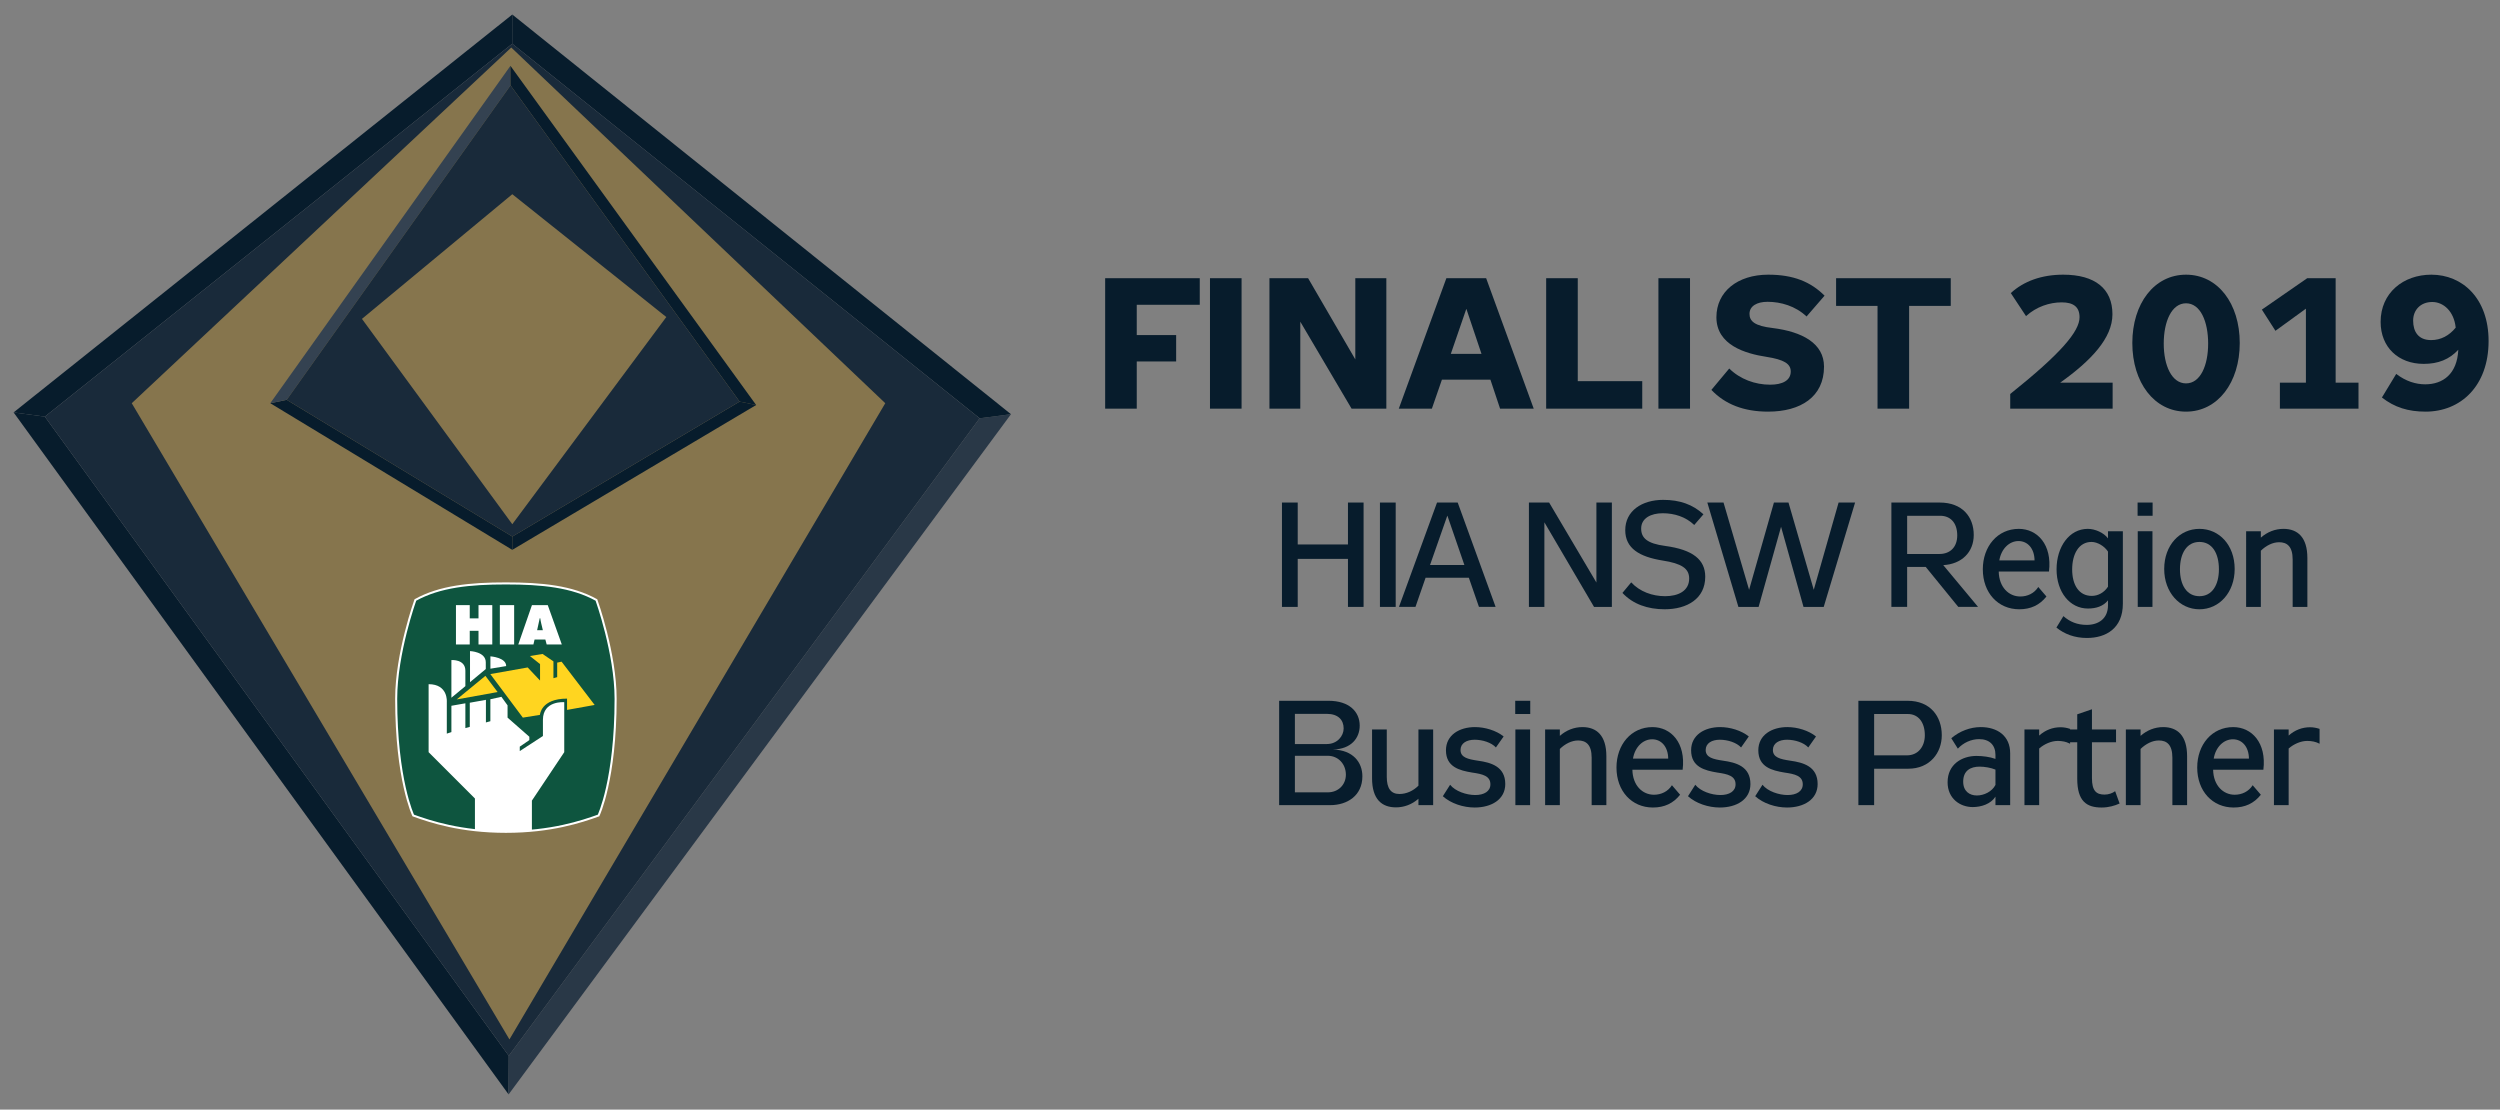 <svg xmlns="http://www.w3.org/2000/svg" xmlns:xlink="http://www.w3.org/1999/xlink" id="Layer_1" x="0px" y="0px" width="605.333px" height="268.667px" viewBox="0 0 605.333 268.667" xml:space="preserve"><rect x="0" y="0" width="605.333" height="268.667" fill="#808080" stroke="none"/><rect x="-57.333" y="-31.227" display="none" fill="#FFFFFF" width="710.727" height="487.56"></rect><polygon fill="#071C2C" points="267.596,98.951 267.596,67.362 290.5,67.362 290.5,73.797 275.245,73.797 275.245,81.132  284.785,81.132 284.785,87.521 275.245,87.521 275.245,98.951 "></polygon><rect x="292.976" y="67.362" fill="#071C2C" width="7.649" height="31.589"></rect><polygon fill="#071C2C" points="327.264,98.951 314.845,77.891 314.845,98.951 307.375,98.951 307.375,67.362 316.735,67.362  328.165,87.026 328.165,67.362 335.679,67.362 335.679,98.951 "></polygon><path fill="#071C2C" d="M349.135,91.932l-2.431,7.019h-8.01l11.52-31.588h9.63l11.52,31.588h-8.145l-2.34-7.019H349.135z  M351.294,85.677h7.425l-3.645-10.845h-0.045L351.294,85.677z"></path><polygon fill="#071C2C" points="374.379,67.362 382.029,67.362 382.029,92.291 397.643,92.291 397.643,98.951 374.379,98.951 "></polygon><rect x="401.559" y="67.362" fill="#071C2C" width="7.649" height="31.589"></rect><g>	<defs>		<rect id="SVGID_1_" x="-57.333" y="-31.227" width="712.94" height="487.56"></rect>	</defs>	<clipPath id="SVGID_2_">		<use xlink:href="#SVGID_1_"></use>	</clipPath>	<path clip-path="url(#SVGID_2_)" fill="#071C2C" d="M433.598,89.951c0-1.845-1.574-2.88-5.939-3.555  c-4.949-0.764-12.06-2.79-12.06-9.584c0-6.165,5.085-10.304,12.555-10.304c6.075,0,10.259,1.71,13.634,5.085l-4.364,5.039  c-2.655-2.52-6.21-3.555-9.449-3.555c-2.565,0-4.365,1.035-4.365,2.925c0,1.8,1.304,2.925,5.58,3.42  c7.244,0.9,12.464,3.735,12.464,9.359c0,7.29-5.624,10.89-13.544,10.89c-5.895,0-10.439-1.8-13.725-5.265l4.319-5.175  c2.655,2.611,6.301,3.915,9.9,3.915C431.619,93.146,433.598,92.111,433.598,89.951"></path>	<polygon clip-path="url(#SVGID_2_)" fill="#071C2C" points="444.579,74.067 444.579,67.362 472.342,67.362 472.342,74.067   462.263,74.067 462.263,98.951 454.613,98.951 454.613,74.067  "></polygon>	<path clip-path="url(#SVGID_2_)" fill="#071C2C" d="M511.537,92.651v6.3h-24.794v-3.555c12.33-9.854,16.784-15.165,16.784-18.584  c0-2.565-1.574-3.6-4.319-3.6c-2.925,0-6.12,1.035-8.64,3.33l-3.689-5.58c3.149-2.88,7.469-4.455,12.689-4.455  c7.739,0,11.924,3.42,11.924,9.584c0,5.76-5.13,11.206-12.645,16.56H511.537z"></path>	<path clip-path="url(#SVGID_2_)" fill="#071C2C" d="M542.317,83.066c0,9.54-5.311,16.605-13.005,16.605  s-13.005-7.065-13.005-16.605c0-9.584,5.311-16.558,13.005-16.558S542.317,73.482,542.317,83.066 M523.913,83.202  c0,5.31,1.935,9.629,5.399,9.629s5.354-4.319,5.354-9.629c0-5.4-1.89-9.765-5.354-9.765S523.913,77.802,523.913,83.202"></path>	<polygon clip-path="url(#SVGID_2_)" fill="#071C2C" points="571.071,98.951 552.037,98.951 552.037,92.651 558.336,92.651   558.336,74.742 550.958,80.097 547.672,74.967 558.652,67.362 565.537,67.362 565.537,92.651 571.071,92.651  "></polygon>	<path clip-path="url(#SVGID_2_)" fill="#071C2C" d="M586.867,88.106c-6.165,0-10.439-4.049-10.439-10.169  c0-7.02,5.488-11.429,12.284-11.429c7.515,0,13.859,5.715,13.859,16.064c0,10.889-6.75,17.099-15.254,17.099  c-4.23,0-7.515-1.035-10.575-3.42l3.465-5.715c2.34,1.801,4.771,2.521,7.02,2.521c4.274,0,7.74-2.476,8.01-8.371  C593.077,87.026,590.375,88.106,586.867,88.106 M588.936,73.122c-2.88,0-4.635,1.98-4.635,4.5c0,2.7,1.261,4.725,4.364,4.725  c2.341,0,4.365-1.08,5.94-3.015C594.202,75.372,591.636,73.122,588.936,73.122"></path>	<polygon clip-path="url(#SVGID_2_)" fill="#071C2C" points="314.221,146.951 310.406,146.951 310.406,121.682 314.221,121.682   314.221,131.833 326.387,131.833 326.387,121.682 330.167,121.682 330.167,146.951 326.387,146.951 326.387,135.324   314.221,135.324  "></polygon>	<rect x="334.129" y="121.683" clip-path="url(#SVGID_2_)" fill="#071C2C" width="3.815" height="25.269"></rect>	<path clip-path="url(#SVGID_2_)" fill="#071C2C" d="M345.181,139.896l-2.448,7.054h-3.995l9.215-25.268h5.003l9.179,25.268h-4.031  l-2.447-7.054H345.181z M346.26,136.801h8.314l-4.103-11.915h-0.036L346.26,136.801z"></path>	<polygon clip-path="url(#SVGID_2_)" fill="#071C2C" points="385.967,146.951 373.946,126.47 373.946,146.951 370.202,146.951   370.202,121.682 375.096,121.682 386.543,141.048 386.543,121.682 390.287,121.682 390.287,146.951  "></polygon>	<path clip-path="url(#SVGID_2_)" fill="#071C2C" d="M409.006,140.076c0-2.412-1.8-3.636-6.443-4.355  c-5.615-0.901-9.036-2.953-9.036-7.343c0-4.68,4.032-7.344,9.18-7.344c4.032,0,7.163,1.116,9.755,3.492l-2.231,2.591  c-2.052-1.979-4.823-2.843-7.631-2.843c-2.844,0-5.22,1.188-5.22,3.707c0,2.304,1.476,3.636,5.831,4.212  c6.659,0.9,9.684,3.313,9.684,7.451c0,5.328-4.392,7.883-9.827,7.883c-4.14,0-7.703-1.26-10.223-3.96l2.124-2.555  c2.052,2.231,5.111,3.347,8.207,3.347C406.342,144.359,409.006,143.099,409.006,140.076"></path>	<polygon clip-path="url(#SVGID_2_)" fill="#071C2C" points="439.172,142.812 445.184,121.683 449.179,121.683 441.584,146.952   436.689,146.952 431.253,127.549 425.818,146.952 420.923,146.952 413.4,121.683 417.324,121.683 423.514,142.812 429.526,121.683   433.053,121.683  "></polygon>	<path clip-path="url(#SVGID_2_)" fill="#071C2C" d="M469.666,121.683c5.507,0,8.243,3.491,8.243,7.847  c0,4.175-2.916,7.055-7.379,7.307l8.423,10.114h-4.788l-7.883-9.682h-4.499v9.682h-3.815v-25.268H469.666z M473.913,129.638  c0-3.168-1.764-4.752-4.104-4.752h-8.026v9.251h7.811C472.257,134.137,473.913,132.409,473.913,129.638"></path>	<path clip-path="url(#SVGID_2_)" fill="#071C2C" d="M488.926,147.527c-5.111,0-8.819-3.959-8.819-9.682  c0-5.544,3.563-9.791,8.711-9.791c4.5,0,8.1,3.815,7.308,10.33h-12.167c0.072,3.816,2.448,6.048,5.22,6.048  c1.728,0,3.383-0.756,4.355-2.304l1.979,2.304C493.858,146.52,491.698,147.527,488.926,147.527 M488.747,131.005  c-2.232,0-4.176,1.872-4.645,4.68h8.531C492.598,132.734,490.906,131.005,488.747,131.005"></path>	<path clip-path="url(#SVGID_2_)" fill="#071C2C" d="M514.016,146.159c0,6.012-4.104,8.316-8.711,8.316  c-2.951,0-5.435-0.937-7.379-2.521l1.692-2.771c1.548,1.368,3.348,2.124,5.651,2.124c2.808,0,5.146-1.476,5.146-4.751v-1.189  c-1.115,1.405-2.843,1.98-4.859,1.98c-4.391,0-7.595-3.995-7.595-9.502c0-5.472,3.096-9.791,7.56-9.791  c1.764,0,3.887,0.936,4.895,2.304v-1.728h3.6V146.159z M506.421,131.221c-3.06,0-4.68,2.916-4.68,6.659  c0,3.78,1.656,6.407,4.752,6.407c1.512,0,2.987-0.792,3.923-2.231v-8.495C509.553,132.229,507.86,131.221,506.421,131.221"></path>	<path clip-path="url(#SVGID_2_)" fill="#071C2C" d="M521.217,124.885h-3.636v-3.203h3.636V124.885z M521.181,146.952h-3.563V128.63  h3.563V146.952z"></path>	<path clip-path="url(#SVGID_2_)" fill="#071C2C" d="M532.557,147.528c-4.787,0-8.531-4.104-8.531-9.755  c0-5.76,3.744-9.719,8.531-9.719c4.823,0,8.531,3.959,8.531,9.719C541.088,143.423,537.38,147.528,532.557,147.528   M532.557,131.221c-3.023,0-4.716,2.7-4.716,6.624c0,3.815,1.655,6.515,4.716,6.515c3.06,0,4.716-2.7,4.716-6.515  C537.273,133.92,535.617,131.221,532.557,131.221"></path>	<path clip-path="url(#SVGID_2_)" fill="#071C2C" d="M547.424,128.63v1.548c1.548-1.368,3.456-2.124,5.472-2.124  c3.455,0,5.795,2.052,5.795,7.055v11.842h-3.563v-11.482c0-3.168-1.367-4.176-3.275-4.176c-1.584,0-3.168,0.828-4.428,2.052v13.606  h-3.563V128.63H547.424z"></path>	<path clip-path="url(#SVGID_2_)" fill="#071C2C" d="M329.878,187.968c0,4.715-3.708,6.983-7.775,6.983h-12.382v-25.269h11.95  c5.075,0,7.559,2.7,7.559,6.011c0,3.024-2.052,5.688-6.479,5.796C327.647,181.596,329.878,184.62,329.878,187.968 M325.343,176.378  c0-2.088-1.368-3.529-4.068-3.529h-7.738v7.308h7.738C323.795,180.157,325.343,178.213,325.343,176.378 M325.882,187.572  c0-2.556-1.835-4.571-4.391-4.571h-7.955v8.854h7.955C324.083,191.855,325.882,189.983,325.882,187.572"></path>	<path clip-path="url(#SVGID_2_)" fill="#071C2C" d="M343.452,194.951v-1.548c-1.548,1.368-3.456,2.088-5.437,2.088  c-3.456,0-5.794-1.979-5.794-7.056V176.63h3.563v11.482c0,2.772,1.008,4.14,3.06,4.14c1.655,0,3.312-0.721,4.607-2.017V176.63  h3.563v18.321H343.452z"></path>	<path clip-path="url(#SVGID_2_)" fill="#071C2C" d="M356.484,187.068c-3.06-0.504-6.371-1.332-6.371-5.399  c0-3.708,3.275-5.616,7.02-5.616c2.447,0,5.147,0.828,6.947,2.268l-1.872,2.664c-1.08-1.188-3.239-1.872-5.147-1.872  c-1.907,0-3.42,0.828-3.42,2.483c0,1.836,1.836,2.232,4.212,2.592c3.096,0.432,6.623,1.368,6.623,5.651  c0,3.744-3.348,5.688-7.415,5.688c-2.735,0-5.759-0.972-7.703-2.736l1.764-2.772c1.26,1.584,3.96,2.485,6.084,2.485  c2.159,0,3.671-0.901,3.671-2.592C360.875,187.86,358.968,187.427,356.484,187.068"></path>	<path clip-path="url(#SVGID_2_)" fill="#071C2C" d="M370.524,172.885h-3.637v-3.203h3.637V172.885z M370.488,194.952h-3.563V176.63  h3.563V194.952z"></path>	<path clip-path="url(#SVGID_2_)" fill="#071C2C" d="M377.688,176.63v1.548c1.548-1.368,3.456-2.124,5.472-2.124  c3.455,0,5.795,2.052,5.795,7.055v11.842h-3.563v-11.482c0-3.168-1.367-4.176-3.275-4.176c-1.584,0-3.168,0.828-4.428,2.052v13.606  h-3.563V176.63H377.688z"></path>	<path clip-path="url(#SVGID_2_)" fill="#071C2C" d="M400.223,195.527c-5.111,0-8.819-3.959-8.819-9.682  c0-5.544,3.563-9.791,8.711-9.791c4.5,0,8.1,3.815,7.308,10.33h-12.167c0.072,3.816,2.448,6.048,5.22,6.048  c1.728,0,3.383-0.756,4.355-2.304l1.979,2.304C405.155,194.52,402.995,195.527,400.223,195.527 M400.043,179.005  c-2.232,0-4.176,1.872-4.645,4.68h8.531C403.895,180.734,402.203,179.005,400.043,179.005"></path>	<path clip-path="url(#SVGID_2_)" fill="#071C2C" d="M415.846,187.068c-3.06-0.504-6.371-1.332-6.371-5.399  c0-3.708,3.275-5.616,7.02-5.616c2.447,0,5.147,0.828,6.947,2.268l-1.872,2.664c-1.08-1.188-3.239-1.872-5.147-1.872  c-1.907,0-3.42,0.828-3.42,2.483c0,1.836,1.836,2.232,4.212,2.592c3.096,0.432,6.623,1.368,6.623,5.651  c0,3.744-3.348,5.688-7.415,5.688c-2.735,0-5.759-0.972-7.703-2.736l1.764-2.772c1.26,1.584,3.96,2.485,6.084,2.485  c2.159,0,3.671-0.901,3.671-2.592C420.238,187.86,418.331,187.427,415.846,187.068"></path>	<path clip-path="url(#SVGID_2_)" fill="#071C2C" d="M432.119,187.068c-3.061-0.504-6.371-1.332-6.371-5.399  c0-3.708,3.275-5.616,7.019-5.616c2.448,0,5.148,0.828,6.948,2.268l-1.872,2.664c-1.08-1.188-3.239-1.872-5.147-1.872  c-1.907,0-3.42,0.828-3.42,2.483c0,1.836,1.836,2.232,4.212,2.592c3.096,0.432,6.623,1.368,6.623,5.651  c0,3.744-3.348,5.688-7.415,5.688c-2.735,0-5.759-0.972-7.703-2.736l1.764-2.772c1.259,1.584,3.96,2.485,6.084,2.485  c2.159,0,3.671-0.901,3.671-2.592C436.51,187.86,434.603,187.427,432.119,187.068"></path>	<path clip-path="url(#SVGID_2_)" fill="#071C2C" d="M453.792,186.132v8.819h-3.815v-25.268h11.914c5.507,0,8.279,3.779,8.279,8.35  c0,4.212-2.844,8.099-8.136,8.099H453.792z M453.792,172.886v10.007h7.955c2.663,0,4.319-2.088,4.319-4.86  c0-3.203-1.62-5.147-4.104-5.147H453.792z"></path>	<path clip-path="url(#SVGID_2_)" fill="#071C2C" d="M483.167,194.952v-2.052c-1.116,1.763-3.42,2.519-5.508,2.519  c-3.06,0-6.083-2.051-6.083-6.01c0-4.356,3.491-6.372,6.983-6.372c1.476,0,3.239,0.216,4.607,0.72v-0.971  c0-2.376-1.44-3.817-3.96-3.817c-1.908,0-3.815,0.864-5.147,2.304l-1.584-2.52c2.016-1.727,4.607-2.699,7.127-2.699  c4.032,0,7.127,2.124,7.127,6.335v12.563H483.167z M483.167,186.349c-1.116-0.469-2.664-0.721-3.852-0.721  c-2.196,0-3.961,0.973-3.961,3.636c0,2.304,1.513,3.348,3.313,3.348c1.728,0,3.672-0.936,4.5-2.556V186.349z"></path>	<path clip-path="url(#SVGID_2_)" fill="#071C2C" d="M493.75,176.63v1.476c1.477-1.332,3.276-2.016,5.184-2.016  c0.792,0,1.547,0.144,2.304,0.395v3.6c-0.899-0.504-1.979-0.684-2.987-0.684c-1.548,0-3.275,0.756-4.5,1.836v13.714h-3.563V176.63  H493.75z"></path>	<path clip-path="url(#SVGID_2_)" fill="#071C2C" d="M513.226,194.556c-1.187,0.539-2.663,0.972-4.355,0.972  c-3.636,0-5.903-1.512-5.903-6.984v-8.819h-2.34v-3.095h2.34v-3.672l3.563-1.223v4.895h5.832v3.095h-5.832v8.676  c0,3.131,1.08,3.995,3.06,3.995c1.009,0,1.944-0.361,2.556-0.828L513.226,194.556z"></path>	<path clip-path="url(#SVGID_2_)" fill="#071C2C" d="M518.302,176.63v1.548c1.548-1.368,3.456-2.124,5.472-2.124  c3.455,0,5.795,2.052,5.795,7.055v11.842h-3.563v-11.482c0-3.168-1.367-4.176-3.275-4.176c-1.584,0-3.168,0.828-4.428,2.052v13.606  h-3.563V176.63H518.302z"></path>	<path clip-path="url(#SVGID_2_)" fill="#071C2C" d="M540.838,195.527c-5.111,0-8.819-3.959-8.819-9.682  c0-5.544,3.563-9.791,8.711-9.791c4.5,0,8.1,3.815,7.308,10.33h-12.167c0.072,3.816,2.448,6.048,5.22,6.048  c1.728,0,3.383-0.756,4.355-2.304l1.979,2.304C545.77,194.52,543.61,195.527,540.838,195.527 M540.659,179.005  c-2.232,0-4.176,1.872-4.645,4.68h8.531C544.51,180.734,542.818,179.005,540.659,179.005"></path>	<path clip-path="url(#SVGID_2_)" fill="#071C2C" d="M554.158,176.63v1.476c1.477-1.332,3.276-2.016,5.184-2.016  c0.792,0,1.548,0.144,2.304,0.395v3.6c-0.899-0.504-1.979-0.684-2.987-0.684c-1.548,0-3.275,0.756-4.5,1.836v13.714h-3.563V176.63  H554.158z"></path>	<path clip-path="url(#SVGID_2_)" fill="#0F2439" d="M124.042,3.519l120.75,96.773L124.042,3.519z"></path>	<path clip-path="url(#SVGID_2_)" fill="#0F2439" d="M3.292,99.856l120.75-96.338L3.292,99.856z"></path>	<polygon clip-path="url(#SVGID_2_)" fill="#071C2C" points="123.187,255.649 123.148,264.996 3.291,99.856 10.858,100.883  "></polygon>	<polygon clip-path="url(#SVGID_2_)" fill="#293847" points="237.198,101.282 244.792,100.292 123.148,264.995 123.188,255.649  "></polygon>	<polygon clip-path="url(#SVGID_2_)" fill="#071C2C" points="10.858,100.884 3.292,99.857 124.042,3.519 124.033,10.589  "></polygon>	<polygon clip-path="url(#SVGID_2_)" fill="#071C2C" points="124.033,10.589 124.042,3.519 244.792,100.292 237.198,101.282  "></polygon>	<polygon clip-path="url(#SVGID_2_)" fill="#192A3A" points="124.033,10.589 237.198,101.282 123.187,255.65 10.858,100.884  "></polygon>	<polygon clip-path="url(#SVGID_2_)" fill="#86754D" points="123.794,11.508 31.9,97.632 123.352,251.678 214.354,97.632  "></polygon>	<path clip-path="url(#SVGID_2_)" fill="#0F2439" d="M123.594,15.94l59.495,82.127L123.594,15.94z"></path>	<path clip-path="url(#SVGID_2_)" fill="#193D62" d="M65.443,97.634l58.151-81.693L65.443,97.634z"></path>	<polygon clip-path="url(#SVGID_2_)" fill="#071C2C" points="124.055,129.919 124.042,133.138 65.443,97.634 69.417,96.814  "></polygon>	<polygon clip-path="url(#SVGID_2_)" fill="#344251" points="69.417,96.813 65.442,97.633 123.595,15.94 123.615,20.674  "></polygon>	<polygon clip-path="url(#SVGID_2_)" fill="#071C2C" points="179.077,97.239 183.089,98.067 124.042,133.137 124.055,129.919  "></polygon>	<polygon clip-path="url(#SVGID_2_)" fill="#071C2C" points="123.615,20.675 123.594,15.941 183.089,98.068 179.077,97.239  "></polygon>	<polygon clip-path="url(#SVGID_2_)" fill="#192A3A" points="123.615,20.675 179.077,97.239 124.055,129.918 69.417,96.813  "></polygon>	<polygon clip-path="url(#SVGID_2_)" fill="#86754D" points="124.044,47.024 87.642,77.21 124.044,126.932 161.333,76.764  "></polygon>	<path clip-path="url(#SVGID_2_)" fill="#0E553F" d="M122.505,201.411c-10.949,0-18.273-2.453-22.445-3.953  c0,0-4.131-8.61-4.131-28.248c0-11.024,4.644-23.934,4.644-23.934c5.928-3.289,13.242-4.01,21.932-4.01h-0.021  c8.69,0,16.003,0.721,21.931,4.01c0,0,4.644,12.91,4.644,23.934c0,19.638-4.131,28.248-4.131,28.248  c-4.172,1.5-11.496,3.953-22.444,3.953H122.505z"></path>	<path clip-path="url(#SVGID_2_)" fill="none" stroke="#FFFFFF" stroke-width="0.5" d="M122.505,201.411  c-10.949,0-18.273-2.453-22.445-3.953c0,0-4.131-8.61-4.131-28.248c0-11.024,4.644-23.934,4.644-23.934  c5.928-3.289,13.242-4.01,21.932-4.01h-0.021c8.69,0,16.003,0.721,21.931,4.01c0,0,4.644,12.91,4.644,23.934  c0,19.638-4.131,28.248-4.131,28.248c-4.172,1.5-11.496,3.953-22.444,3.953H122.505z"></path>	<polygon clip-path="url(#SVGID_2_)" fill="#FFFFFF" points="110.401,146.521 113.739,146.521 113.739,149.729 115.863,149.729   115.863,146.521 119.199,146.521 119.199,156.049 115.863,156.049 115.863,152.739 113.739,152.739 113.739,156.049   110.401,156.049  "></polygon>	<rect x="121.03" y="146.521" clip-path="url(#SVGID_2_)" fill="#FFFFFF" width="3.463" height="9.529"></rect>	<path clip-path="url(#SVGID_2_)" fill="#FFFFFF" d="M129.158,156.049h-3.666l3.31-9.529h3.83l3.401,9.529h-3.666l-0.317-1.189  h-2.615L129.158,156.049z M131.444,152.599l-0.404-1.68c-0.102-0.404-0.164-0.82-0.229-1.224h-0.125l-0.633,2.904H131.444z"></path>	<polygon clip-path="url(#SVGID_2_)" fill="#FFD520" points="117.531,163.646 110.58,169.356 120.487,167.569  "></polygon>	<path clip-path="url(#SVGID_2_)" fill="#FFD520" d="M118.722,163.216l7.876,10.545l4.139-0.668c0,0,0.19-3.936,6.565-3.936v2.735  l6.685-1.201l-8.01-10.479l-1.066,0.232v3.512l-0.904,0.26v-4.074l-2.635-1.799l-3.07,0.5l2.462,1.953v3.986l-2.996-3.17  L118.722,163.216z"></path>	<path clip-path="url(#SVGID_2_)" fill="#FFFFFF" d="M109.298,168.944v-9.121c0,0,3.383-0.258,3.383,2.578v3.738L109.298,168.944z"></path>	<path clip-path="url(#SVGID_2_)" fill="#FFFFFF" d="M113.805,165.173v-7.522c0,0,3.817,0.135,3.817,2.715v1.637L113.805,165.173z"></path>	<path clip-path="url(#SVGID_2_)" fill="#FFFFFF" d="M118.745,161.913v-2.992c0,0,3.817,0.254,3.817,2.357L118.745,161.913z"></path>	<path clip-path="url(#SVGID_2_)" fill="#FFFFFF" d="M128.79,201.126v-7.27l7.832-11.728v-12.105c0,0-5.162-0.444-5.162,4.271v3.918  l-5.608,3.65v-1.07l2.317-1.59v-0.812l-5.273-4.629v-2.971l-1.492-2.068l-2.67,0.59v5.318l-1.078,0.299v-5.475l-3.906,0.701v5.844  l-1.069,0.297v-6.004l-3.383,0.598v6.377l-1.111,0.367v-7.678c0,0,0.366-4.293-4.406-4.293v16.465l11.215,11.215v7.664  c2.28,0.252,4.777,0.404,7.5,0.404C124.75,201.411,126.841,201.302,128.79,201.126"></path></g></svg>